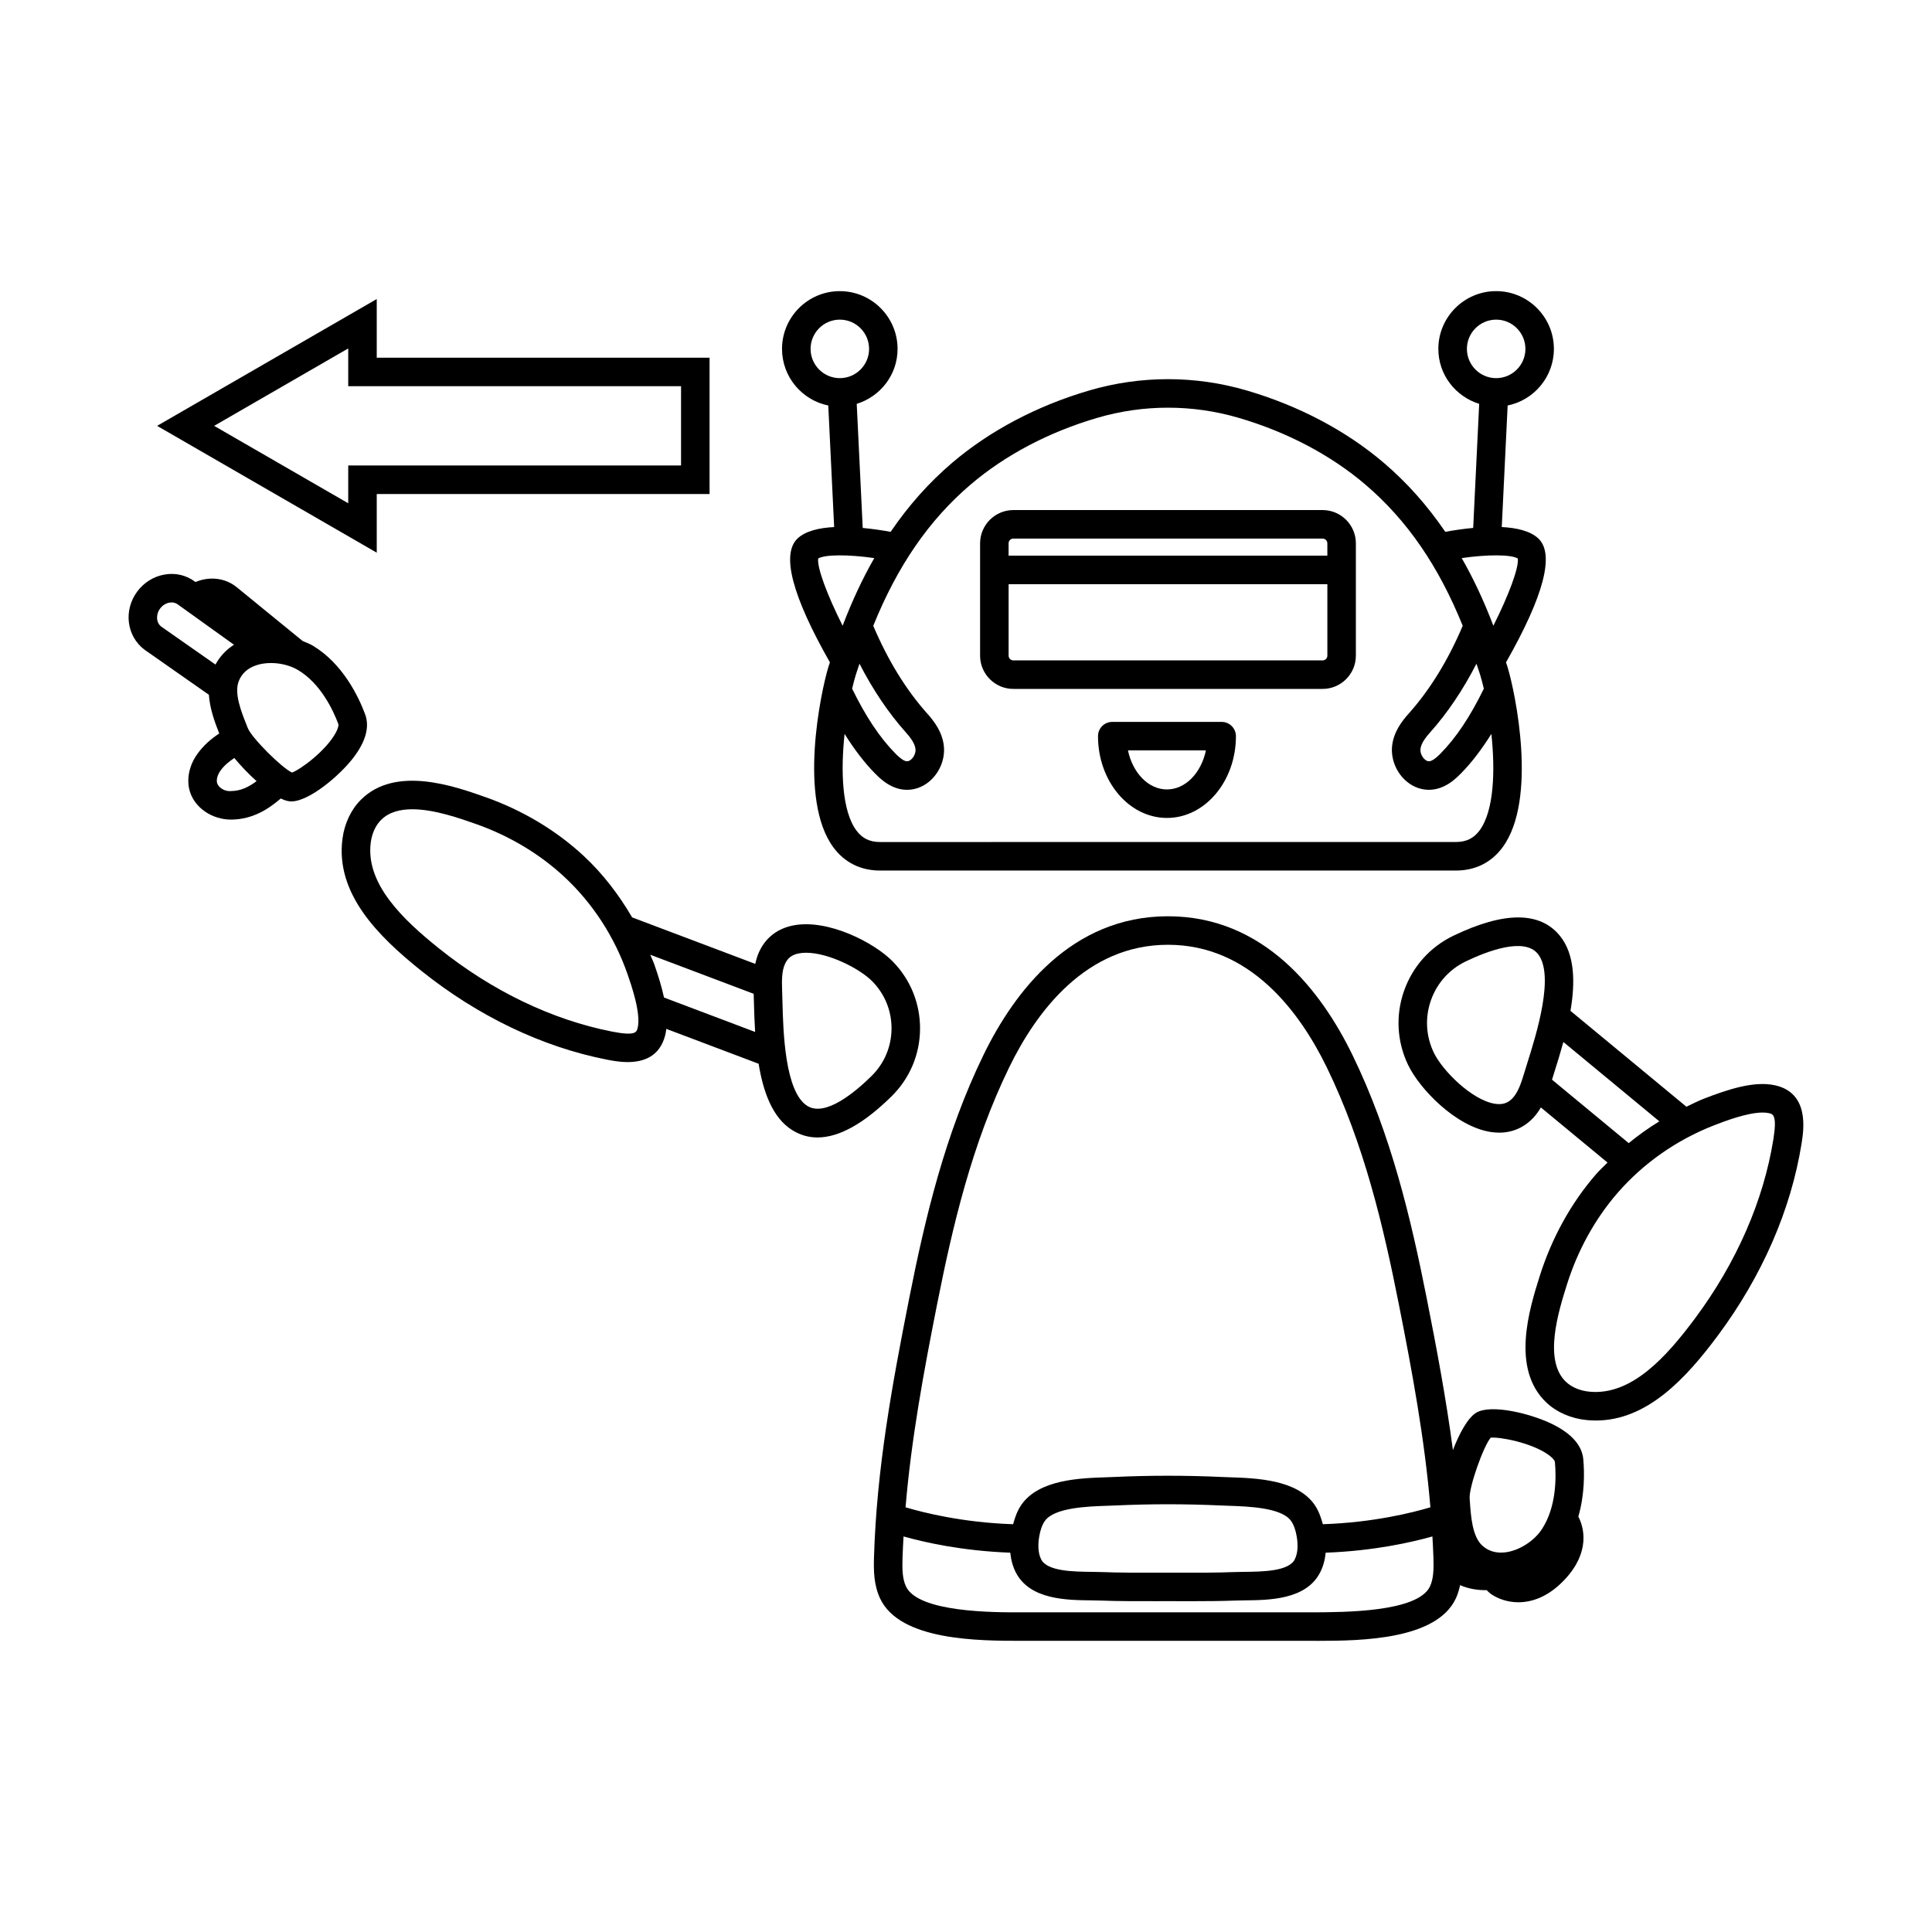 <?xml version="1.0" encoding="UTF-8"?>
<!-- Uploaded to: SVG Find, www.svgrepo.com, Generator: SVG Find Mixer Tools -->
<svg fill="#000000" width="800px" height="800px" version="1.1" viewBox="144 144 512 512" xmlns="http://www.w3.org/2000/svg">
 <g>
  <path d="m614.32 431.6c-5.434-1.172-12.25 1.031-18.82 3.586-1.574 0.613-3.062 1.395-4.586 2.109l-30.723-25.406c1.27-7.426 1.207-14.93-2.773-19.855-5.269-6.519-14.766-6.535-28.234-0.066-6.184 2.969-10.836 8.168-13.105 14.641s-1.883 13.441 1.086 19.625l0.004 0.004c3.055 6.348 12.609 16.324 21.891 17.75 0.766 0.117 1.512 0.176 2.242 0.176 3.504 0 6.602-1.344 9.055-3.957 0.793-0.848 1.426-1.766 1.988-2.719l17.664 14.605c-1.031 1.047-2.125 2.035-3.086 3.144-6.59 7.598-11.73 16.898-14.91 27.031-2.688 8.551-7.684 24.465 1.801 33.426 2.75 2.59 6.547 4.238 10.699 4.641 0.812 0.078 1.617 0.117 2.41 0.117 13.664 0 24.004-11.324 32.375-22.582 11.672-15.711 19.324-33.262 22.125-50.75 0.594-3.699 2.16-13.523-7.102-15.52zm-30.578 9.57c-2.844 1.746-5.551 3.664-8.117 5.769l-20.324-16.809 0.719-2.32c0.711-2.269 1.527-4.887 2.293-7.672zm-38.906-6.133c-1.246 1.324-2.68 1.781-4.633 1.48-6.082-0.934-13.918-8.746-16.23-13.559-2.098-4.367-2.371-9.285-0.766-13.852 1.602-4.566 4.887-8.234 9.246-10.328 5.57-2.672 15.457-6.496 19.086-1.996 4.535 5.609-0.375 21.254-2.734 28.766l-0.855 2.758c-0.828 2.75-1.633 5.152-3.113 6.731zm69.125 10.887c-2.609 16.293-9.777 32.695-20.738 47.43-7.598 10.219-16.848 20.535-27.996 19.457-2.488-0.238-4.703-1.168-6.234-2.613-6.043-5.711-1.969-18.688 0.266-25.801 2.828-9.016 7.449-17.387 13.363-24.207 6.84-7.894 15.699-14.105 25.617-17.965 2.527-0.984 8.727-3.391 12.883-3.391 0.582 0 1.121 0.047 1.605 0.152h0.004c1.109 0.238 2.262 0.488 1.23 6.938z"/>
  <path d="m363.5 251.46 1.559 32.215c-3.922 0.203-7.516 1.016-9.645 2.977-4.449 4.106-1.527 15.215 8.52 32.883-0.125 0.402-0.266 0.77-0.391 1.176-2.098 6.898-8.023 35.25 1.332 47.879 2.965 4 7.223 6.113 12.316 6.113h152.66c5.094 0 9.352-2.113 12.316-6.113 9.359-12.629 3.434-40.98 1.332-47.879-0.125-0.406-0.266-0.773-0.391-1.176 10.047-17.664 12.969-28.773 8.52-32.883-2.129-1.961-5.719-2.777-9.645-2.981l1.559-32.207c6.981-1.422 12.254-7.606 12.254-15 0-8.441-6.867-15.312-15.309-15.312-8.441 0-15.312 6.867-15.312 15.312 0 6.867 4.578 12.629 10.824 14.559l-1.59 32.879c-2.797 0.266-5.398 0.664-7.394 1.035-4.738-6.938-10.113-13.016-16.316-18.301-9.965-8.496-22.523-15.121-36.32-19.16-13.645-3.996-28.066-3.992-41.715 0-13.797 4.039-26.355 10.664-36.32 19.16-6.203 5.285-11.582 11.363-16.32 18.305-2-0.367-4.598-0.766-7.394-1.031l-1.59-32.883c6.246-1.934 10.824-7.691 10.824-14.559 0-8.441-6.867-15.312-15.312-15.312-8.441 0-15.309 6.867-15.309 15.312 0.004 7.387 5.273 13.574 12.254 14.992zm8.277 68.434c3.539 6.883 7.644 13.016 12.312 18.23 0.996 1.121 2.344 2.785 2.523 4.352 0.113 0.996-0.41 2.203-1.246 2.867-0.727 0.582-1.258 0.395-1.492 0.309-0.875-0.312-1.793-1.164-2.574-1.953-4.164-4.219-7.922-9.895-11.477-17.191 0.312-1.32 0.633-2.551 0.953-3.602 0.316-1.039 0.672-1.996 1-3.012zm164.5 3.012c0.32 1.055 0.641 2.281 0.953 3.602-3.559 7.305-7.312 12.977-11.477 17.191-0.781 0.789-1.699 1.641-2.574 1.953-0.23 0.086-0.754 0.273-1.492-0.309-0.832-0.664-1.359-1.871-1.246-2.867 0.18-1.566 1.527-3.234 2.527-4.348 4.664-5.215 8.77-11.348 12.309-18.234 0.328 1.016 0.684 1.973 1 3.012zm-3.531-86.445c0-4.277 3.477-7.754 7.754-7.754 4.273 0 7.75 3.477 7.75 7.754 0 4.273-3.477 7.75-7.75 7.75-4.277 0.004-7.754-3.477-7.754-7.75zm13.488 55.539c0.34 2.387-2.383 9.695-6.477 17.824-2.481-6.527-5.269-12.48-8.387-17.926 6.766-0.973 13.004-0.984 14.863 0.102zm-144.98-19.613c9.164-7.809 20.762-13.918 33.543-17.656 6.125-1.797 12.43-2.691 18.73-2.691 6.301 0 12.605 0.895 18.734 2.691 12.785 3.742 24.383 9.852 33.543 17.656 11.055 9.422 19.406 21.559 25.832 37.457-3.859 9.078-8.648 16.922-14.305 23.246-1.832 2.043-3.984 4.863-4.402 8.531-0.41 3.578 1.184 7.363 4.055 9.641 1.699 1.348 3.676 2.043 5.688 2.043 1.012 0 2.035-0.176 3.031-0.531 2.316-0.82 4.039-2.363 5.422-3.766 2.883-2.918 5.559-6.449 8.105-10.52 1.031 9.719 0.73 20.379-3.133 25.594-1.543 2.082-3.527 3.055-6.242 3.055l-152.66 0.008c-2.715 0-4.695-0.973-6.242-3.055-3.867-5.215-4.168-15.875-3.133-25.598 2.547 4.07 5.223 7.602 8.105 10.52 1.383 1.398 3.106 2.941 5.418 3.766 1 0.355 2.023 0.531 3.035 0.531 2.012 0 3.988-0.695 5.688-2.043 2.871-2.277 4.461-6.062 4.055-9.641-0.418-3.664-2.566-6.484-4.398-8.531-5.66-6.328-10.449-14.172-14.305-23.246 6.43-15.906 14.781-28.043 25.832-37.461zm-33.949 37.441c-4.094-8.133-6.82-15.441-6.477-17.828 1.852-1.086 8.09-1.07 14.863-0.102-3.117 5.449-5.902 11.402-8.387 17.93zm-0.742-81.121c4.277 0 7.754 3.477 7.754 7.754 0 4.273-3.477 7.75-7.754 7.75-4.273 0-7.75-3.477-7.75-7.75-0.004-4.273 3.477-7.754 7.75-7.754z"/>
  <path d="m412.55 326.57h81.953c4.859 0 8.816-3.957 8.816-8.816v-29.766c0-4.859-3.957-8.816-8.816-8.816h-81.953c-4.859 0-8.816 3.957-8.816 8.816v29.766c0 4.863 3.953 8.816 8.816 8.816zm81.953-7.555h-81.953c-0.695 0-1.258-0.566-1.258-1.258v-18.941h84.473v18.941c-0.004 0.691-0.57 1.258-1.262 1.258zm-81.953-32.285h81.953c0.695 0 1.258 0.566 1.258 1.258v3.266l-84.473 0.004v-3.266c0-0.695 0.566-1.262 1.262-1.262z"/>
  <path d="m563.59 530.72c-0.32-3.578-2.973-6.656-7.879-9.152-5.691-2.894-16.5-5.574-20.488-3.188-2.227 1.332-4.461 5.43-6.188 9.906-1.766-13.438-4.266-26.738-6.93-40.18-4.18-21.098-9.457-43.523-19.711-64.566-8.164-16.754-23.266-36.719-48.871-36.719-25.605 0-40.707 19.969-48.871 36.719-10.246 21.027-15.527 43.457-19.711 64.566-4.523 22.836-8.641 45.27-9.324 68.641-0.102 3.519-0.062 7.258 1.617 10.859 5.262 11.273 26.402 11.227 37.539 11.23h77.496c0.383 0 0.773 0.004 1.176 0.004 11.504 0 31.281-0.348 36.363-11.23 0.547-1.168 0.875-2.348 1.129-3.535 2.414 1.082 4.922 1.336 6.699 1.336 0.121 0 0.219-0.008 0.332-0.008 0.422 0.379 0.793 0.785 1.293 1.117 1.855 1.234 4.34 2.098 7.133 2.098 3.438-0.004 7.34-1.312 11.109-4.859 7.535-7.094 6.797-13.953 4.773-17.848 1.695-5.836 1.633-11.637 1.312-15.191zm-24.543-5.723c2.449-0.23 10.773 1.312 15.273 4.519 1.383 0.988 1.73 1.695 1.746 1.883 0.375 4.129 0.422 11.941-3.453 17.859-2.051 3.133-6.008 5.652-9.617 6.121-2.457 0.297-4.496-0.273-6.133-1.742-2.695-2.426-3.059-7.707-3.348-11.949l-0.043-0.613c-0.207-2.891 3.594-13.699 5.574-16.078zm-146.69-35.422c4.082-20.609 9.223-42.473 19.094-62.727 7.219-14.812 20.375-32.473 42.074-32.473 21.699 0 34.859 17.66 42.078 32.473 9.875 20.27 15.012 42.121 19.09 62.727 3.574 18.031 6.856 35.801 8.379 53.871-4.695 1.41-15.129 4.039-28.504 4.488-0.52-1.945-1.191-3.707-2.191-5.148-4.652-6.699-15.441-7.059-22.582-7.297l-2.055-0.078c-9.465-0.434-19.031-0.434-28.43 0l-2.055 0.078c-7.141 0.234-17.93 0.594-22.582 7.301-1 1.441-1.672 3.203-2.188 5.144-13.375-0.445-23.805-3.078-28.504-4.484 1.516-18.07 4.801-35.84 8.375-53.875zm94.75 67.715c-1.625 3.137-8.594 3.215-13.203 3.266-0.98 0.012-1.902 0.023-2.734 0.055-4.75 0.184-9.5 0.176-14.27 0.16l-3.375-0.004-3.375 0.004c-4.758 0.012-9.516 0.023-14.273-0.16-0.828-0.031-1.75-0.043-2.734-0.055-4.609-0.051-11.574-0.129-13.203-3.266-0.973-1.875-0.832-4.32-0.543-6.051 0.297-1.773 0.781-3.129 1.484-4.141 2.488-3.586 11.34-3.879 16.625-4.055l2.152-0.082c9.172-0.422 18.504-0.422 27.738 0l2.148 0.082c5.289 0.176 14.137 0.469 16.625 4.051 0.699 1.012 1.188 2.367 1.484 4.144 0.289 1.723 0.43 4.168-0.547 6.051zm35.855 7.121c-3.223 6.902-23.191 6.816-30.684 6.875l-38.754-0.008-38.754 0.008c-7.523 0.023-27.461 0.031-30.684-6.875-0.984-2.106-0.992-4.723-0.914-7.441 0.055-1.938 0.172-3.867 0.273-5.797 5.582 1.574 15.617 3.836 28.285 4.305 0.191 1.93 0.68 3.703 1.5 5.289 3.719 7.164 13.41 7.273 19.828 7.344 0.906 0.012 1.762 0.02 2.527 0.051 4.859 0.184 9.703 0.168 14.578 0.164l3.359-0.004 3.359 0.004c1.113 0.004 2.231 0.004 3.344 0.004 3.742 0 7.488-0.027 11.23-0.168 0.77-0.031 1.625-0.039 2.531-0.051 6.414-0.07 16.113-0.176 19.832-7.344 0.824-1.59 1.309-3.363 1.5-5.289 12.672-0.465 22.703-2.731 28.285-4.305 0.105 1.93 0.219 3.856 0.273 5.793 0.074 2.727 0.066 5.348-0.918 7.445z"/>
  <path d="m467.75 335.31h-28.992c-2.086 0-3.777 1.691-3.777 3.777 0 11.953 8.199 21.676 18.277 21.676s18.277-9.723 18.277-21.676c-0.008-2.086-1.699-3.777-3.785-3.777zm-14.5 17.898c-4.918 0-9.074-4.383-10.328-10.344h20.66c-1.258 5.961-5.414 10.344-10.332 10.344z"/>
  <path d="m387.82 416.71c0.051-6.758-2.531-13.133-7.273-17.949l-0.004-0.004c-4.867-4.941-16.934-11.188-26.062-9.559-4.356 0.781-7.59 3.25-9.344 7.141-0.461 1.02-0.754 2.059-0.977 3.102l-32.645-12.328c-3.504-6.012-7.75-11.551-12.797-16.254-7.238-6.742-16.199-12.121-26.055-15.609-8.316-2.934-23.789-8.41-32.945 0.617-2.656 2.613-4.414 6.301-4.957 10.387-1.93 14.582 9.473 25.879 20.875 35.008 15.031 12.031 32.004 20.168 49.086 23.531 1.301 0.254 3.375 0.668 5.606 0.668 3.992 0 8.488-1.312 9.965-7.144v-0.004c0.133-0.531 0.211-1.09 0.281-1.652l24.469 9.242c1.188 7.297 3.598 14.254 8.871 17.57 2.082 1.309 4.328 1.965 6.734 1.965 5.68 0 12.25-3.644 19.617-10.895 4.82-4.742 7.504-11.074 7.555-17.832zm-74.848-0.25c-0.27 1.059-0.551 2.144-6.785 0.918-15.898-3.125-31.742-10.742-45.824-22.016-9.758-7.809-19.543-17.258-18.105-28.117 0.32-2.426 1.305-4.555 2.769-5.996 2.07-2.043 5.008-2.785 8.242-2.785 5.812 0 12.586 2.394 17.02 3.961 8.746 3.094 16.797 7.918 23.281 13.965 7.504 6.988 13.293 15.898 16.727 25.762 0.996 2.867 3.644 10.469 2.676 14.309zm6.996-8.109c-0.625-2.91-1.559-5.879-2.535-8.68-0.316-0.91-0.758-1.766-1.113-2.66l27.41 10.352 0.07 2.352c0.059 2.301 0.145 4.973 0.316 7.762zm55 20.801c-4.312 4.246-12.25 10.922-17.027 7.922-5.969-3.758-6.387-19.832-6.582-27.559l-0.082-2.844c-0.102-2.812-0.117-5.293 0.754-7.219 0.727-1.609 1.895-2.477 3.789-2.812 0.574-0.102 1.184-0.152 1.82-0.152 5.941 0 14.211 4.207 17.523 7.57 3.328 3.379 5.141 7.852 5.102 12.59-0.039 4.742-1.918 9.18-5.297 12.504z"/>
  <path d="m240.75 333.26c-1.77-4.727-5.922-13.371-13.816-18.133-0.836-0.504-1.777-0.848-2.695-1.227l-17.371-14.172c-3.121-2.641-7.394-3.039-11.062-1.484l-0.152-0.109c-2.332-1.738-5.227-2.402-8.164-1.855-2.824 0.523-5.352 2.109-7.113 4.473-3.695 4.961-2.859 11.859 1.949 15.445l17.031 11.922c0.246 3.691 1.559 7.269 2.746 10.266-2.227 1.434-4.215 3.234-5.742 5.34-2.262 3.113-3.019 6.879-2.031 10.07 1.336 4.32 5.898 7.406 10.91 7.406 0.086 0 0.172-0.004 0.254-0.004 5.492-0.113 9.547-2.703 12.91-5.586 0.875 0.41 1.691 0.688 2.41 0.754 0.129 0.012 0.266 0.016 0.402 0.016 4.648 0 12.734-6.738 16.441-11.594 3.301-4.32 4.34-8.199 3.094-11.527zm-54.312-27.996c0.617-0.828 1.477-1.379 2.426-1.555 0.855-0.16 1.648 0.016 2.328 0.523l14.812 10.629c-2.086 1.328-3.734 3.117-4.906 5.25l-14.344-10.039c-1.379-1.031-1.523-3.191-0.316-4.809zm18.902 48.371c-1.723 0.215-3.426-0.895-3.789-2.078-0.281-0.902 0.082-2.234 0.926-3.398 0.941-1.297 2.231-2.363 3.621-3.281 1.68 2.043 3.738 4.203 5.898 6.137-2.164 1.609-4.227 2.574-6.656 2.621zm27.602-15.383c-2.59 4.719-9.25 9.641-11.551 10.488-2.777-1.293-10.695-9.191-11.73-11.809l-0.234-0.59c-1.539-3.863-3.457-8.672-2.113-11.938 0.812-1.984 2.375-3.367 4.644-4.117 1.18-0.391 2.496-0.578 3.852-0.578 2.531 0 5.18 0.66 7.227 1.891 5.93 3.578 9.211 10.504 10.641 14.312 0.055 0.156 0.047 0.918-0.734 2.34z"/>
  <path d="m243.84 274.92h88.203v-36.125h-88.203v-15.547l-58.207 33.609 58.207 33.609zm-7.555 2.453-35.535-20.516 35.535-20.52v10.012h88.199v21.012h-88.199z"/>
 </g>
</svg>